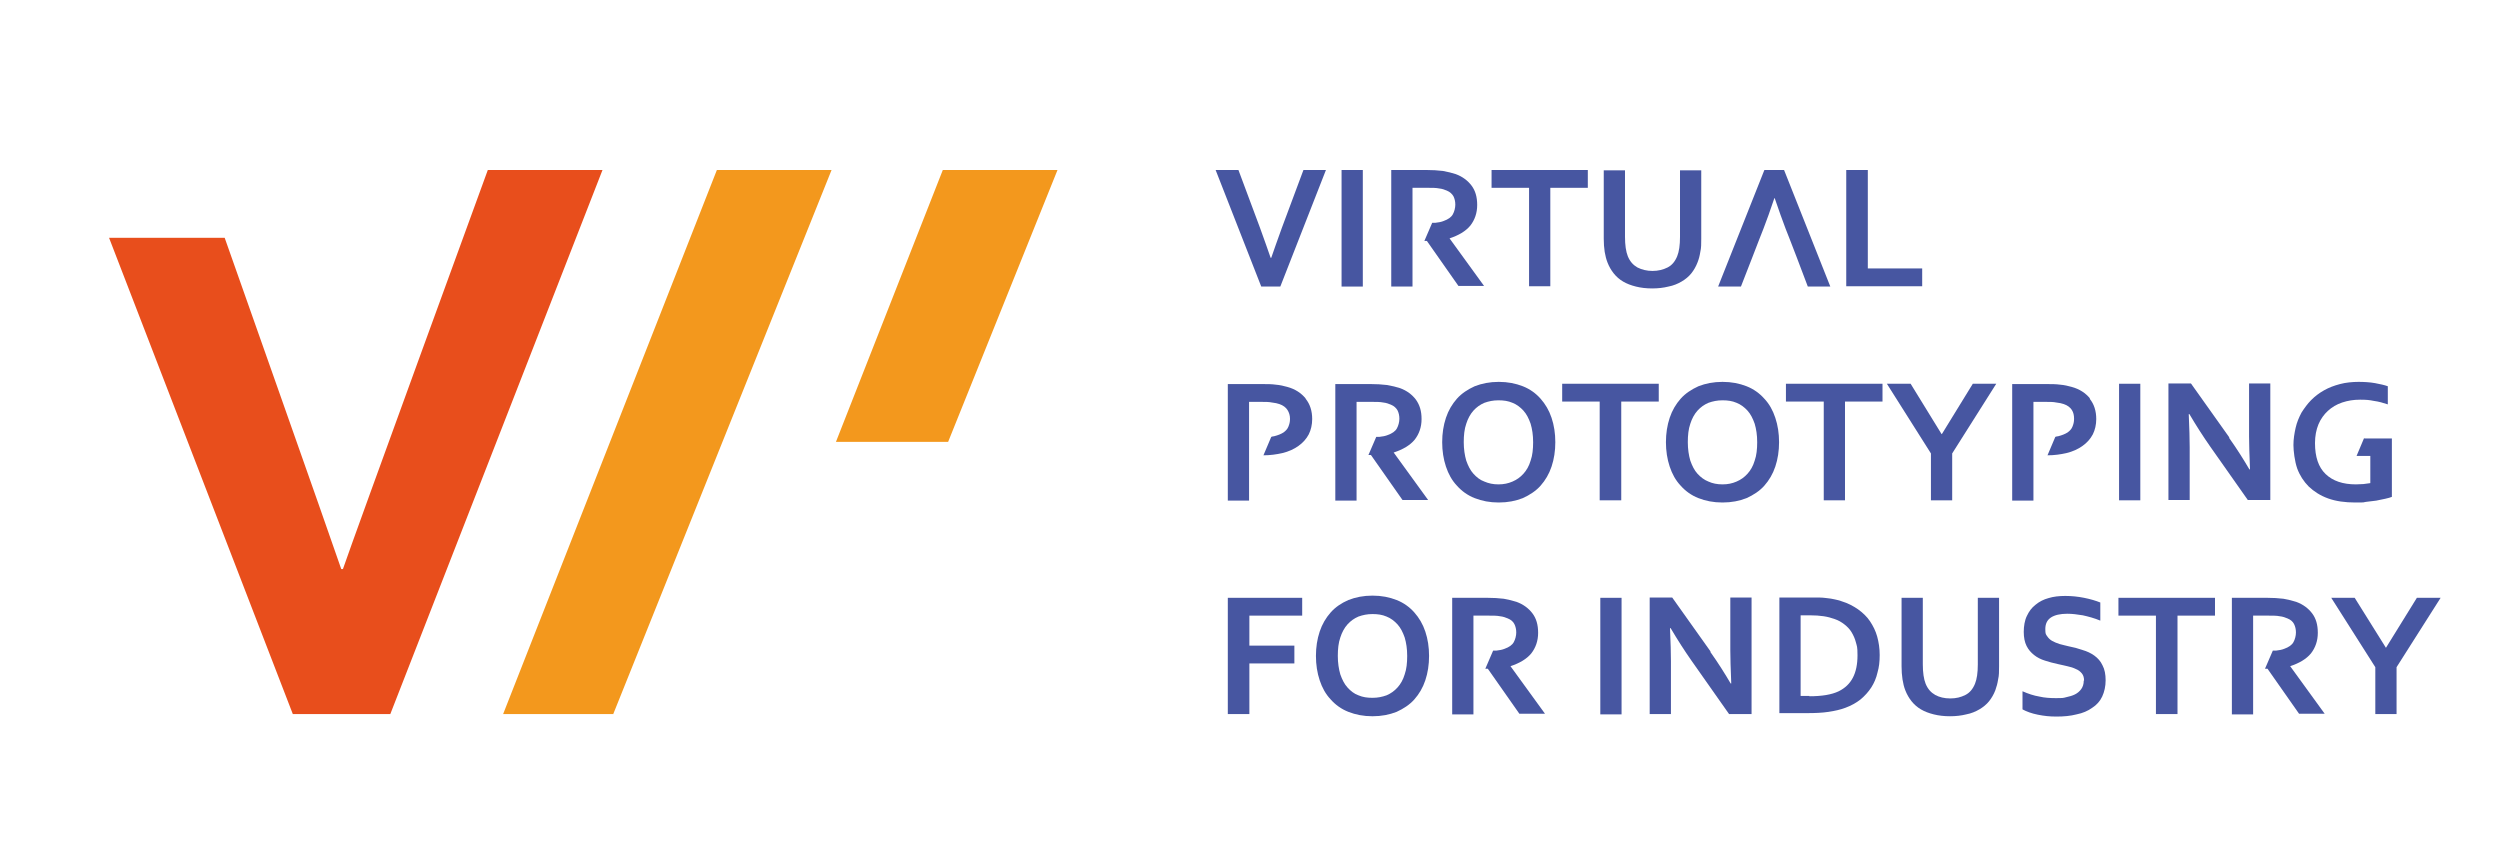 <?xml version="1.0" encoding="UTF-8"?>
<svg xmlns="http://www.w3.org/2000/svg" version="1.1" viewBox="0 0 800 276.4">
  <defs>
    <style>
      .cls-1 {
        fill: #e84e1c;
      }

      .cls-2 {
        fill: #4756a1;
      }

      .cls-3 {
        fill: #f3981d;
      }
    </style>
  </defs>
  <g>
    <g id="Warstwa_1">
      <g>
        <path class="cls-2" d="M570.8,54.4h-6.2l-14.8,37.3h7.3l3.7-9.5,2.2-5.7,1.3-3.3c1-2.6,2.2-5.9,3.5-9.8h.1c1.3,3.9,2.5,7.1,3.5,9.8l1.3,3.3,2.2,5.7,3.6,9.5h7.2l-14.8-37.3Z"></path>
        <path class="cls-2" d="M463.8,76.3h0c3-1,5.2-2.3,6.7-4.1,1.4-1.8,2.2-4,2.2-6.6s-.6-4.6-1.8-6.2c-1.2-1.6-2.9-2.9-5.1-3.7-1.2-.4-2.5-.7-4.1-1-1.6-.2-3.4-.3-5.2-.3h-11.3v37.3h6.8v-31.6h4.9c1.4,0,2.7,0,3.6.2,1,.1,1.8.4,2.5.7,1,.4,1.7,1.1,2.1,1.8.4.8.6,1.7.6,2.7s-.3,2.2-.8,3.1c-.5.9-1.5,1.6-2.9,2.1-.7.3-1.7.5-2.7.6-.3,0-.7,0-1,0l-2.5,5.8h.8l10.1,14.4h8.2l-11.1-15.3Z"></path>
        <path class="cls-2" d="M446,144.8h0c3-1,5.2-2.3,6.7-4.1,1.4-1.8,2.2-4,2.2-6.6s-.6-4.5-1.8-6.2c-1.2-1.6-2.9-2.9-5.1-3.7-1.2-.4-2.5-.7-4.2-1-1.6-.2-3.4-.3-5.2-.3h-11.3v37.3h6.8v-31.6h4.9c1.4,0,2.7,0,3.6.2,1,.1,1.8.4,2.5.7,1,.4,1.7,1.1,2.1,1.8.4.8.6,1.7.6,2.7s-.3,2.2-.8,3.1c-.5.9-1.5,1.6-2.9,2.1-.7.3-1.7.5-2.7.6-.3,0-.7,0-1,0l-2.5,5.8h.8l10.1,14.4h8.2l-11.1-15.3Z"></path>
        <path class="cls-2" d="M483.3,213.2h0c3-1,5.2-2.3,6.7-4.1,1.4-1.8,2.2-4,2.2-6.6s-.6-4.6-1.8-6.2c-1.2-1.6-2.9-2.9-5.1-3.7-1.2-.4-2.5-.7-4.1-1-1.6-.2-3.4-.3-5.2-.3h-11.3v37.3h6.8v-31.6h4.9c1.4,0,2.7,0,3.6.2,1,.1,1.8.4,2.5.7,1,.4,1.7,1,2.1,1.8.4.8.6,1.7.6,2.7s-.3,2.2-.8,3.1c-.5.9-1.5,1.6-2.9,2.1-.7.3-1.7.5-2.7.6-.3,0-.7,0-1,0l-2.5,5.8h.8l10.1,14.4h8.2l-11.1-15.3Z"></path>
        <path class="cls-2" d="M732.8,213.2h0c3-1,5.2-2.3,6.7-4.1,1.4-1.8,2.2-4,2.2-6.6s-.6-4.6-1.8-6.2c-1.2-1.6-2.9-2.9-5.1-3.7-1.2-.4-2.5-.7-4.1-1-1.6-.2-3.4-.3-5.2-.3h-11.3v37.3h6.8v-31.6h4.9c1.4,0,2.7,0,3.6.2,1,.1,1.8.4,2.5.7,1,.4,1.7,1,2.1,1.8.4.8.6,1.7.6,2.7s-.3,2.2-.8,3.1c-.5.9-1.5,1.6-2.9,2.1-.7.3-1.7.5-2.7.6-.3,0-.7,0-1,0l-2.5,5.8h.8l10.1,14.4h8.2l-11.1-15.3Z"></path>
        <path class="cls-2" d="M756.5,140.2l-2.4,5.7h4.4v8.7c-.6.1-1.4.2-2.2.3-.8,0-1.6.1-2.4.1-4.2,0-7.4-1.1-9.7-3.3-2.3-2.2-3.4-5.5-3.4-9.9,0-2.3.4-4.3,1.1-6,.7-1.7,1.8-3.2,3-4.3,1.3-1.2,2.8-2.1,4.6-2.7,1.8-.6,3.6-.9,5.7-.9s3,.1,4.5.4c1.5.2,2.9.6,4.4,1.1v-5.8c-1.1-.4-2.5-.7-4.1-1-1.7-.3-3.5-.4-5.3-.4s-4.1.2-5.9.7c-1.9.5-3.5,1.1-5.1,2-1.6.9-2.9,1.9-4.1,3.1-1.2,1.2-2.2,2.6-3.1,4-.8,1.5-1.5,3.1-1.9,4.9-.4,1.8-.7,3.6-.7,5.5s.4,5.2,1.2,7.5c.8,2.2,2.1,4.2,3.7,5.8,1.7,1.6,3.7,2.9,6.2,3.8s5.4,1.3,8.7,1.3,2.2,0,3.4-.2c1.1-.1,2.2-.3,3.3-.4,1.1-.2,2-.4,2.9-.6.9-.2,1.6-.4,2.1-.6v-18.7h-8.8Z"></path>
        <polygon class="cls-3" points="196.2 228.6 266.1 54.4 229.4 54.4 161 228.5 196.2 228.5 196.2 228.6"></polygon>
        <polygon class="cls-3" points="338.4 54.4 301.7 54.4 267.5 141.4 303.4 141.4 338.4 54.4"></polygon>
        <path class="cls-2" d="M406.8,82.5c.7-2,1.2-3.5,1.5-4.3.3-.9.9-2.6,1.9-5.3l6.9-18.5h7.2l-14.6,37.3h-6.1l-14.6-37.3h7.3l6.9,18.5c1,2.7,1.6,4.4,1.9,5.3.3.9.8,2.3,1.5,4.3h.1Z"></path>
        <rect class="cls-2" x="429.3" y="54.4" width="6.8" height="37.3"></rect>
        <polygon class="cls-2" points="496.1 91.6 489.3 91.6 489.3 60.1 477.3 60.1 477.3 54.4 508.1 54.4 508.1 60.1 496.1 60.1 496.1 91.6"></polygon>
        <path class="cls-2" d="M528.8,92.3c-2,0-3.7-.2-5.3-.6-1.6-.4-2.9-.9-4.1-1.6-1.2-.7-2.2-1.6-3-2.6-.8-1-1.5-2.2-2-3.5-.4-1-.7-2.2-.9-3.4-.2-1.3-.3-2.7-.3-4.2v-21.9h6.8v21.3c0,2.6.3,4.7.9,6.2.7,1.7,1.7,2.8,3.1,3.6,1.4.7,3,1.1,4.8,1.1s3.4-.4,4.8-1.1c1.4-.7,2.4-1.9,3.1-3.6.6-1.5.9-3.5.9-6.2v-21.3h6.8v21.9c0,1.6,0,3-.3,4.2-.2,1.3-.5,2.4-.9,3.4-.5,1.3-1.2,2.5-2,3.5-.8,1-1.9,1.9-3.1,2.6-1.2.7-2.6,1.3-4.2,1.6-1.6.4-3.3.6-5.3.6"></path>
        <polygon class="cls-2" points="597.7 54.4 597.7 85.9 615.1 85.9 615.1 91.6 590.8 91.6 590.8 54.4 597.7 54.4"></polygon>
        <path class="cls-2" d="M497.7,141.5c0,2.8-.4,5.4-1.2,7.8-.8,2.4-2,4.4-3.5,6.1-1.5,1.7-3.5,3-5.7,4-2.3.9-4.8,1.4-7.7,1.4s-5.4-.5-7.7-1.4c-2.3-.9-4.2-2.3-5.7-4-1.6-1.7-2.7-3.7-3.5-6.1-.8-2.4-1.2-5-1.2-7.8s.4-5.4,1.2-7.8c.8-2.4,2-4.4,3.5-6.1,1.5-1.7,3.5-3,5.7-4,2.3-.9,4.8-1.4,7.7-1.4s5.4.5,7.7,1.4c2.3.9,4.2,2.3,5.7,4,1.5,1.7,2.7,3.7,3.5,6.1.8,2.4,1.2,5,1.2,7.8M490.6,141.5c0-2.3-.3-4.2-.8-5.9-.6-1.7-1.3-3.1-2.3-4.2-1-1.1-2.2-2-3.5-2.5-1.4-.6-2.8-.8-4.5-.8s-3.1.3-4.5.8c-1.4.6-2.5,1.4-3.5,2.5-1,1.1-1.8,2.6-2.3,4.2-.6,1.7-.8,3.7-.8,5.9s.3,4.2.8,5.9c.6,1.7,1.3,3.1,2.3,4.2,1,1.1,2.1,2,3.5,2.5,1.4.6,2.8.9,4.5.9s3.1-.3,4.5-.9c1.4-.6,2.5-1.4,3.5-2.5,1-1.1,1.8-2.5,2.3-4.2.6-1.7.8-3.7.8-5.9"></path>
        <polygon class="cls-2" points="518.8 160.1 511.9 160.1 511.9 128.5 499.9 128.5 499.9 122.8 530.8 122.8 530.8 128.5 518.8 128.5 518.8 160.1"></polygon>
        <path class="cls-2" d="M569.3,141.5c0,2.8-.4,5.4-1.2,7.8-.8,2.4-2,4.4-3.5,6.1-1.5,1.7-3.5,3-5.7,4-2.3.9-4.8,1.4-7.7,1.4s-5.4-.5-7.7-1.4c-2.3-.9-4.2-2.3-5.7-4-1.6-1.7-2.7-3.7-3.5-6.1-.8-2.4-1.2-5-1.2-7.8s.4-5.4,1.2-7.8c.8-2.4,2-4.4,3.5-6.1,1.5-1.7,3.5-3,5.7-4,2.3-.9,4.8-1.4,7.7-1.4s5.4.5,7.7,1.4c2.3.9,4.2,2.3,5.7,4,1.6,1.7,2.7,3.7,3.5,6.1.8,2.4,1.2,5,1.2,7.8M562.3,141.5c0-2.3-.3-4.2-.8-5.9-.6-1.7-1.3-3.1-2.3-4.2-1-1.1-2.2-2-3.5-2.5-1.4-.6-2.8-.8-4.5-.8s-3.1.3-4.5.8c-1.4.6-2.5,1.4-3.5,2.5-1,1.1-1.8,2.6-2.3,4.2-.6,1.7-.8,3.7-.8,5.9s.3,4.2.8,5.9c.6,1.7,1.3,3.1,2.3,4.2,1,1.1,2.2,2,3.5,2.5,1.3.6,2.8.9,4.5.9s3.1-.3,4.5-.9c1.4-.6,2.5-1.4,3.5-2.5,1-1.1,1.8-2.5,2.3-4.2.6-1.7.8-3.7.8-5.9"></path>
        <polygon class="cls-2" points="590.4 160.1 583.6 160.1 583.6 128.5 571.5 128.5 571.5 122.8 602.4 122.8 602.4 128.5 590.4 128.5 590.4 160.1"></polygon>
        <polygon class="cls-2" points="621.4 138.9 631.3 122.8 638.8 122.8 624.7 145.1 624.7 160.1 617.9 160.1 617.9 145.1 603.8 122.8 611.4 122.8 621.3 138.9 621.4 138.9"></polygon>
        <rect class="cls-2" x="678.1" y="122.8" width="6.8" height="37.3"></rect>
        <path class="cls-2" d="M713.3,140.1c2.7,3.8,4.8,7.2,6.5,10.1h.2c-.2-4.8-.3-8.4-.3-10.6v-16.9h6.8v37.3h-7.2l-12.1-17.2c-2.1-3-4.3-6.4-6.6-10.3h-.2c.2,4.6.3,8.1.3,10.6v16.9h-6.8v-37.3h7.2l12.3,17.3Z"></path>
        <polygon class="cls-2" points="399.8 228.5 392.9 228.5 392.9 191.3 416.7 191.3 416.7 197 399.8 197 399.8 206.6 414.2 206.6 414.2 212.3 399.8 212.3 399.8 228.5"></polygon>
        <path class="cls-2" d="M457.3,209.9c0,2.8-.4,5.4-1.2,7.8-.8,2.4-2,4.4-3.5,6.1-1.5,1.7-3.5,3-5.7,4-2.3.9-4.8,1.4-7.7,1.4s-5.4-.5-7.7-1.4c-2.3-.9-4.2-2.3-5.7-4-1.6-1.7-2.7-3.7-3.5-6.1-.8-2.4-1.2-5-1.2-7.8s.4-5.4,1.2-7.8c.8-2.4,2-4.4,3.5-6.1,1.5-1.7,3.4-3,5.7-4,2.3-.9,4.8-1.4,7.7-1.4s5.4.5,7.7,1.4c2.3.9,4.2,2.3,5.7,4,1.5,1.7,2.7,3.7,3.5,6.1.8,2.4,1.2,5,1.2,7.8M450.3,209.9c0-2.3-.3-4.2-.8-5.9-.6-1.7-1.3-3.1-2.3-4.2-1-1.1-2.2-2-3.5-2.5-1.4-.6-2.8-.8-4.5-.8s-3.1.3-4.5.8c-1.4.6-2.5,1.4-3.5,2.5-1,1.1-1.8,2.6-2.3,4.2-.6,1.7-.8,3.7-.8,5.9s.3,4.2.8,5.9c.6,1.7,1.3,3.1,2.3,4.2,1,1.1,2.1,2,3.5,2.5,1.4.6,2.8.8,4.5.8s3.1-.3,4.5-.8c1.4-.6,2.5-1.4,3.5-2.5,1-1.1,1.8-2.5,2.3-4.2.6-1.7.8-3.7.8-5.9"></path>
        <rect class="cls-2" x="512.1" y="191.3" width="6.8" height="37.3"></rect>
        <path class="cls-2" d="M547.3,208.6c2.7,3.8,4.8,7.2,6.5,10.1h.2c-.2-4.8-.3-8.4-.3-10.6v-16.9h6.8v37.3h-7.2l-12.1-17.2c-2.1-3-4.3-6.4-6.6-10.3h-.2c.2,4.6.3,8.1.3,10.6v16.9h-6.8v-37.3h7.2l12.3,17.3Z"></path>
        <path class="cls-2" d="M569.4,228.5v-37.3h9.9c.9,0,1.8,0,2.7,0,.9,0,1.8.1,2.6.2.9.1,1.7.2,2.5.4.8.2,1.5.3,2.2.6,2,.6,3.7,1.5,5.3,2.6,1.5,1.1,2.8,2.3,3.8,3.8,1,1.5,1.8,3.1,2.3,4.9.5,1.8.8,3.8.8,5.9s-.2,3.9-.7,5.6c-.4,1.8-1.1,3.4-2,4.8-.9,1.4-2.1,2.7-3.4,3.8-1.4,1.1-3,2-4.9,2.7-1.6.6-3.4,1-5.4,1.3-2,.3-4.3.4-6.8.4h-8.9ZM579,222.8c4,0,7.1-.5,9.4-1.6,2-1,3.5-2.4,4.5-4.3,1-1.9,1.5-4.3,1.5-7.2s-.2-2.9-.5-4.1c-.3-1.2-.8-2.3-1.4-3.3-.6-1-1.4-1.8-2.3-2.5-.9-.7-1.9-1.3-3.1-1.7-1.1-.4-2.2-.7-3.5-.9-1.3-.2-2.8-.3-4.4-.3h-3v25.8h2.8Z"></path>
        <path class="cls-2" d="M624.1,229.2c-2,0-3.7-.2-5.3-.6-1.6-.4-2.9-.9-4.1-1.6-1.2-.7-2.2-1.6-3-2.6-.8-1-1.5-2.2-2-3.5-.4-1-.7-2.2-.9-3.5-.2-1.3-.3-2.7-.3-4.2v-21.9h6.8v21.3c0,2.6.3,4.7.9,6.2.7,1.7,1.7,2.8,3.1,3.6,1.3.7,2.9,1.1,4.8,1.1s3.4-.4,4.8-1.1c1.4-.7,2.4-1.9,3.1-3.6.6-1.5.9-3.5.9-6.2v-21.3h6.8v21.9c0,1.6,0,3-.3,4.2-.2,1.3-.5,2.4-.9,3.5-.5,1.3-1.2,2.5-2,3.5-.8,1-1.9,1.9-3.1,2.6-1.2.7-2.6,1.3-4.2,1.6-1.6.4-3.3.6-5.3.6"></path>
        <path class="cls-2" d="M666.9,217.8c0-.9-.2-1.7-.7-2.3-.5-.6-1.1-1.1-1.9-1.4-.8-.4-1.7-.7-2.7-.9-1-.2-2-.5-3.1-.7-1.5-.3-2.8-.7-4.1-1.1-1.3-.4-2.5-1-3.5-1.8-1-.8-1.8-1.7-2.4-2.9-.6-1.2-.9-2.7-.9-4.5s.3-3.7,1-5.1c.7-1.5,1.6-2.7,2.8-3.6,1.2-1,2.6-1.7,4.1-2.1,1.6-.5,3.4-.7,5.4-.7s4,.2,6,.6c2,.4,3.7.9,5.2,1.5v5.8c-1.9-.8-3.8-1.3-5.6-1.7-1.8-.3-3.4-.5-5-.5-2.2,0-4,.4-5.2,1.2-1.2.8-1.8,2-1.8,3.7s.2,1.7.6,2.3c.4.6.9,1.1,1.6,1.5.7.4,1.5.7,2.4,1,.9.2,1.8.5,2.8.7,1.6.3,3.1.7,4.5,1.2,1.4.4,2.7,1,3.8,1.8,1.1.8,2,1.8,2.6,3.1.7,1.3,1,2.9,1,4.8s-.4,3.7-1.1,5.2c-.7,1.5-1.8,2.7-3.2,3.6-1.4,1-3,1.7-5,2.1-1.9.5-4.1.7-6.4.7s-4-.2-6-.6c-2-.4-3.6-1-4.9-1.7v-5.8c1.8.8,3.6,1.4,5.4,1.7,1.7.4,3.5.5,5.4.5s2.1,0,3.2-.3c1-.2,2-.5,2.8-.9.8-.4,1.5-1,2-1.7.5-.7.8-1.6.8-2.7"></path>
        <polygon class="cls-2" points="696.8 228.5 689.9 228.5 689.9 197 677.9 197 677.9 191.3 708.8 191.3 708.8 197 696.8 197 696.8 228.5"></polygon>
        <polygon class="cls-2" points="763.5 207.3 773.4 191.3 781 191.3 766.9 213.5 766.9 228.5 760.1 228.5 760.1 213.5 746 191.3 753.5 191.3 763.5 207.3 763.5 207.3"></polygon>
        <path class="cls-2" d="M417.8,127.5c-1.4-1.7-3.3-3-5.9-3.7-1.1-.3-2.3-.6-3.6-.7-1.3-.2-2.9-.2-4.7-.2h-10.7v37.3h6.8v-31.6h3.8c1.4,0,2.6,0,3.5.2,1,.1,1.8.3,2.4.5,1.2.4,2.1,1.1,2.6,1.9.5.8.8,1.7.8,2.8s-.2,1.7-.5,2.5c-.3.8-.9,1.4-1.6,1.9-.8.5-1.8.9-3,1.2-.3,0-.6.1-.9.2l-2.5,5.9c2.2,0,4.2-.3,6-.7,2.1-.5,3.8-1.3,5.2-2.3,1.4-1,2.5-2.2,3.3-3.7.7-1.4,1.1-3.1,1.1-4.9,0-2.6-.7-4.8-2.1-6.5"></path>
        <path class="cls-2" d="M668.8,127.5c-1.4-1.7-3.3-3-5.9-3.7-1.1-.3-2.3-.6-3.6-.7-1.4-.2-2.9-.2-4.7-.2h-10.7v37.3h6.8v-31.6h3.8c1.4,0,2.6,0,3.5.2,1,.1,1.8.3,2.4.5,1.2.4,2.1,1.1,2.6,1.9.5.8.7,1.7.7,2.8s-.2,1.7-.5,2.5c-.3.8-.9,1.4-1.6,1.9-.8.5-1.8.9-3,1.2-.3,0-.6.1-.9.2l-2.5,5.9c2.2,0,4.2-.3,6-.7,2.1-.5,3.8-1.3,5.2-2.3,1.4-1,2.5-2.2,3.3-3.7.7-1.4,1.1-3.1,1.1-4.9,0-2.6-.7-4.8-2.1-6.5"></path>
        <path class="cls-1" d="M109.7,182.2c3.5-10.3,46.4-127.8,46.4-127.8h36.7l-67.9,174.1h-31.2L34.9,76.1h37s33.8,95.7,37.3,106h.6Z"></path>
      </g>
    </g>
  </g>
</svg>
